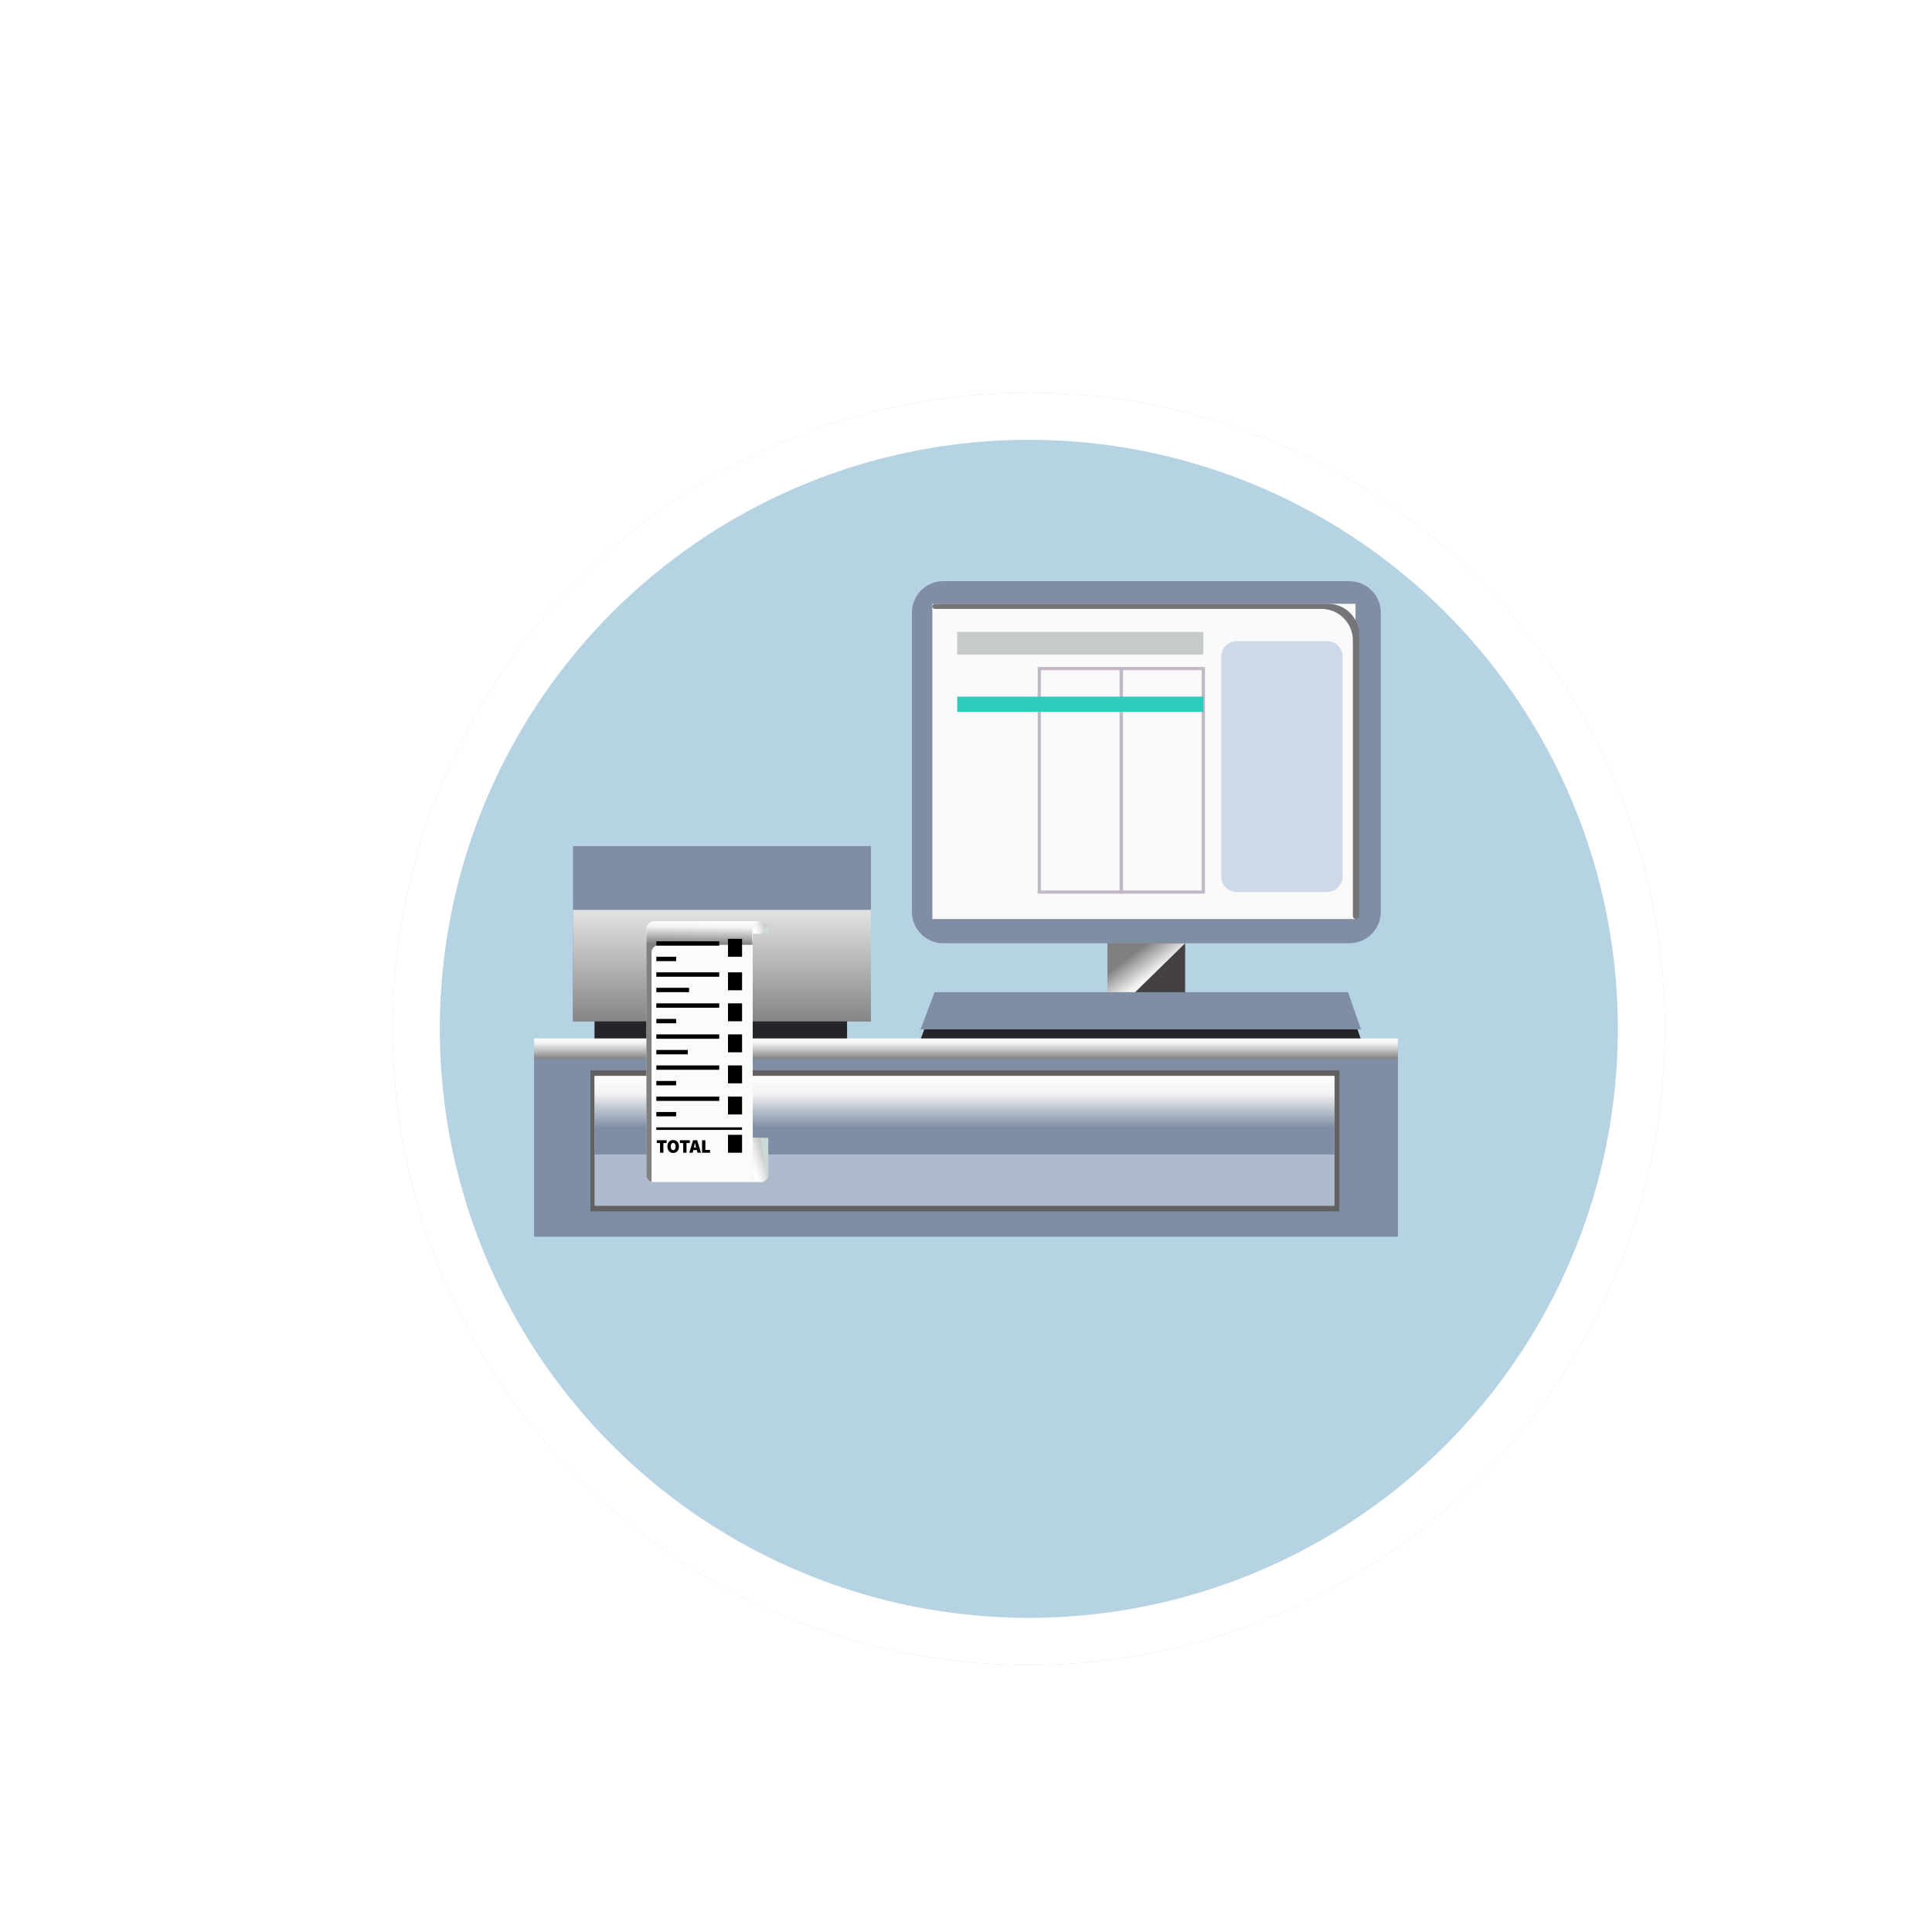 <?xml version="1.0" encoding="UTF-8"?> <svg xmlns="http://www.w3.org/2000/svg" width="123" height="123" viewBox="0 0 123 123" fill="none"><g filter="url(#filter0_di_575_654)"><circle cx="61.5" cy="57.5" r="40.5" fill="#B6D3E4"></circle><circle cx="61.5" cy="57.5" r="39" stroke="white" stroke-width="3"></circle></g><path d="M55.448 53.868H36.477V65.026H55.448V53.868Z" fill="#7F8EA4"></path><path d="M53.928 64.897H37.849V66.174H53.928V64.897Z" fill="#252429"></path><path d="M50.881 58.51H40.896C40.638 58.51 40.428 58.721 40.428 58.979C40.428 59.236 40.638 59.447 40.896 59.447H50.881C51.139 59.447 51.349 59.236 51.349 58.979C51.349 58.721 51.139 58.51 50.881 58.51Z" fill="#454044"></path><path style="mix-blend-mode:multiply" d="M55.448 57.927H36.477V65.027H55.448V57.927Z" fill="url(#paint0_linear_575_654)"></path><path d="M60.838 56.894H66.268V42.464H60.838V56.894ZM61.041 42.667H66.058V56.691H61.041V42.667Z" fill="#C1B9C6"></path><path d="M75.452 60.051H70.503V66.173H75.452V60.051Z" fill="#454044"></path><path style="mix-blend-mode:multiply" d="M70.503 64.897L75.452 60.051H70.503V64.897Z" fill="url(#paint1_linear_575_654)"></path><path d="M59.501 63.804L58.605 66.173H86.645L85.824 63.804H59.501Z" fill="#252429"></path><path d="M59.501 63.166L58.605 65.535H86.645L85.824 63.166H59.501Z" fill="#7F8EA4"></path><path d="M85.908 37H60.056C58.951 37 58.056 37.895 58.056 39V58.051C58.056 59.155 58.951 60.051 60.056 60.051H85.908C87.012 60.051 87.908 59.155 87.908 58.051V39C87.908 37.895 87.012 37 85.908 37Z" fill="#7F8EA4"></path><path d="M86.298 38.44H59.358V58.51H86.298V38.44Z" fill="#FAFAFA"></path><path d="M66.064 56.894H71.495V42.464H66.064V56.894ZM66.268 42.667H71.284V56.691H66.268V42.667Z" fill="#C1B9C6"></path><path d="M71.284 56.894H76.714V42.464H71.284V56.894ZM71.488 42.667H76.504V56.691H71.488V42.667Z" fill="#C1B9C6"></path><path d="M84.478 40.815H78.747C78.194 40.815 77.747 41.263 77.747 41.815V55.793C77.747 56.345 78.194 56.793 78.747 56.793H84.478C85.03 56.793 85.478 56.345 85.478 55.793V41.815C85.478 41.263 85.03 40.815 84.478 40.815Z" fill="#CED9E7"></path><path d="M76.612 40.231H60.94V41.677H76.612V40.231Z" fill="#C6CACA"></path><path d="M76.612 44.351H60.94V45.315H76.612V44.351Z" fill="#2ECBBF"></path><path d="M59.358 38.602C59.358 38.692 59.431 38.765 59.521 38.765H84.129C85.233 38.765 86.129 39.661 86.129 40.765V58.303C86.129 58.418 86.221 58.51 86.336 58.51C86.45 58.51 86.543 58.418 86.543 58.303V40.44C86.543 39.335 85.647 38.44 84.543 38.44H59.521C59.431 38.44 59.358 38.512 59.358 38.602Z" fill="#747479"></path><path d="M89 66.173H34V78.737H89V66.173Z" fill="#7F8EA4"></path><path d="M85.273 68.142H37.59V77.122H85.273V68.142Z" fill="#606160"></path><path d="M84.961 68.501H37.849V76.769H84.961V68.501Z" fill="#AEBBCE"></path><path style="mix-blend-mode:soft-light" d="M89 66.112H34V67.409H89V66.112Z" fill="url(#paint2_linear_575_654)"></path><path style="mix-blend-mode:soft-light" d="M84.961 68.501H37.849V73.497H84.961V68.501Z" fill="url(#paint3_linear_575_654)"></path><path d="M48.417 58.659H41.657C41.385 58.659 41.161 58.883 41.161 59.155V74.814C41.161 75.058 41.358 75.255 41.602 75.255H48.363C48.607 75.255 48.804 75.058 48.804 74.814C48.804 74.569 48.607 74.372 48.363 74.372H47.922V59.44C47.922 59.44 48.906 59.426 48.906 59.148C48.906 58.87 48.682 58.652 48.41 58.652L48.417 58.659Z" fill="#FBFBFB"></path><path d="M47.921 74.767C47.921 75.038 48.145 75.262 48.417 75.262C48.688 75.262 48.912 75.038 48.912 74.767V72.439H47.928V74.767H47.921Z" fill="#C9DAD8"></path><g style="mix-blend-mode:soft-light"><path d="M41.65 58.659C41.378 58.659 41.154 58.883 41.154 59.155V74.814C41.154 75.017 41.297 75.187 41.48 75.241V60.648C41.48 60.376 41.704 60.153 41.976 60.153H47.915C47.915 60.153 47.827 59.27 47.949 58.971C48.078 58.659 48.566 58.659 48.404 58.659H41.643H41.65Z" fill="url(#paint4_linear_575_654)"></path></g><path style="mix-blend-mode:multiply" d="M47.921 72.439L47.935 74.767C47.935 75.038 48.159 75.262 48.431 75.262C48.641 75.262 48.824 75.126 48.892 74.936C48.824 74.977 48.417 72.439 48.417 72.439H47.921Z" fill="url(#paint5_linear_575_654)"></path><path d="M48.417 58.659C48.145 58.659 47.921 58.883 47.921 59.155V59.447H48.906V59.155C48.906 58.883 48.682 58.659 48.41 58.659H48.417Z" fill="#C9DAD8"></path><path style="mix-blend-mode:multiply" d="M48.417 58.659C48.145 58.659 47.921 58.883 47.921 59.155V59.447H48.417C48.417 59.447 48.811 58.951 48.878 58.985C48.811 58.795 48.627 58.659 48.417 58.659Z" fill="url(#paint6_linear_575_654)"></path><path d="M45.79 59.928H41.785V60.206H45.79V59.928Z" fill="black"></path><path d="M43.048 60.912H41.785V61.19H43.048V60.912Z" fill="black"></path><path d="M45.79 61.903H41.785V62.182H45.79V61.903Z" fill="black"></path><path d="M43.869 62.887H41.785V63.166H43.869V62.887Z" fill="black"></path><path d="M45.79 63.878H41.785V64.157H45.79V63.878Z" fill="black"></path><path d="M43.048 64.869H41.785V65.147H43.048V64.869Z" fill="black"></path><path d="M45.79 65.853H41.785V66.132H45.79V65.853Z" fill="black"></path><path d="M43.788 66.845H41.785V67.123H43.788V66.845Z" fill="black"></path><path d="M45.79 67.829H41.785V68.107H45.79V67.829Z" fill="black"></path><path d="M43.048 68.82H41.785V69.098H43.048V68.82Z" fill="black"></path><path d="M45.79 69.811H41.785V70.089H45.79V69.811Z" fill="black"></path><path d="M43.048 70.795H41.785V71.073H43.048V70.795Z" fill="black"></path><path d="M47.242 71.772H41.785V71.935H47.242V71.772Z" fill="black"></path><path d="M47.243 59.772H46.347V60.912H47.243V59.772Z" fill="black"></path><path d="M47.243 61.903H46.347V63.044H47.243V61.903Z" fill="black"></path><path d="M47.243 63.878H46.347V65.019H47.243V63.878Z" fill="black"></path><path d="M47.243 65.853H46.347V66.994H47.243V65.853Z" fill="black"></path><path d="M47.243 67.829H46.347V68.969H47.243V67.829Z" fill="black"></path><path d="M47.243 69.811H46.347V70.951H47.243V69.811Z" fill="black"></path><path d="M47.243 72.248H46.347V73.388H47.243V72.248Z" fill="black"></path><path d="M41.812 72.771H42.022V73.388H42.233V72.771H42.443V72.594H41.812V72.771Z" fill="black"></path><path d="M42.858 72.581C42.641 72.581 42.491 72.73 42.491 72.988C42.491 73.246 42.641 73.402 42.858 73.402C43.075 73.402 43.224 73.246 43.224 72.988C43.224 72.73 43.075 72.581 42.858 72.581ZM42.858 73.225C42.763 73.225 42.702 73.137 42.702 72.988C42.702 72.838 42.763 72.764 42.858 72.764C42.953 72.764 43.014 72.845 43.014 72.988C43.014 73.13 42.953 73.225 42.858 73.225Z" fill="black"></path><path d="M43.285 72.771H43.496V73.388H43.706V72.771H43.916V72.594H43.285V72.771Z" fill="black"></path><path d="M44.127 72.594L43.882 73.388H44.099L44.14 73.219H44.364L44.405 73.388H44.629L44.385 72.594H44.133H44.127ZM44.174 73.056L44.188 73.001C44.208 72.927 44.228 72.832 44.242 72.75C44.262 72.832 44.283 72.927 44.303 73.001L44.317 73.056H44.167H44.174Z" fill="black"></path><path d="M44.907 72.594H44.697V73.388H45.206V73.212H44.907V72.594Z" fill="black"></path><defs><filter id="filter0_di_575_654" x="0" y="0" width="123" height="123" filterUnits="userSpaceOnUse" color-interpolation-filters="sRGB"><feFlood flood-opacity="0" result="BackgroundImageFix"></feFlood><feColorMatrix in="SourceAlpha" type="matrix" values="0 0 0 0 0 0 0 0 0 0 0 0 0 0 0 0 0 0 127 0" result="hardAlpha"></feColorMatrix><feOffset dy="4"></feOffset><feGaussianBlur stdDeviation="10.5"></feGaussianBlur><feComposite in2="hardAlpha" operator="out"></feComposite><feColorMatrix type="matrix" values="0 0 0 0 0 0 0 0 0 0 0 0 0 0 0 0 0 0 0.05 0"></feColorMatrix><feBlend mode="normal" in2="BackgroundImageFix" result="effect1_dropShadow_575_654"></feBlend><feBlend mode="normal" in="SourceGraphic" in2="effect1_dropShadow_575_654" result="shape"></feBlend><feColorMatrix in="SourceAlpha" type="matrix" values="0 0 0 0 0 0 0 0 0 0 0 0 0 0 0 0 0 0 127 0" result="hardAlpha"></feColorMatrix><feOffset dx="4" dy="4"></feOffset><feGaussianBlur stdDeviation="7"></feGaussianBlur><feComposite in2="hardAlpha" operator="arithmetic" k2="-1" k3="1"></feComposite><feColorMatrix type="matrix" values="0 0 0 0 0.62 0 0 0 0 0.736 0 0 0 0 0.804 0 0 0 1 0"></feColorMatrix><feBlend mode="normal" in2="shape" result="effect2_innerShadow_575_654"></feBlend></filter><linearGradient id="paint0_linear_575_654" x1="45.959" y1="53.983" x2="45.959" y2="65.393" gradientUnits="userSpaceOnUse"><stop stop-color="white"></stop><stop offset="0.24" stop-color="#F2F2F2"></stop><stop offset="0.66" stop-color="#B4B4B4"></stop><stop offset="1" stop-color="#808080"></stop></linearGradient><linearGradient id="paint1_linear_575_654" x1="73.198" y1="62.766" x2="71.847" y2="60.94" gradientUnits="userSpaceOnUse"><stop stop-color="white"></stop><stop offset="0.24" stop-color="#F2F2F2"></stop><stop offset="0.66" stop-color="#B4B4B4"></stop><stop offset="1" stop-color="#808080"></stop></linearGradient><linearGradient id="paint2_linear_575_654" x1="61.503" y1="67.422" x2="61.503" y2="66.092" gradientUnits="userSpaceOnUse"><stop stop-color="#808080"></stop><stop offset="0.34" stop-color="#B4B4B4"></stop><stop offset="0.76" stop-color="#F2F2F2"></stop><stop offset="1" stop-color="white"></stop></linearGradient><linearGradient id="paint3_linear_575_654" x1="61.408" y1="73.531" x2="61.408" y2="68.413" gradientUnits="userSpaceOnUse"><stop stop-color="#7F8EA4"></stop><stop offset="0.34" stop-color="#7F8EA4"></stop><stop offset="0.76" stop-color="#F2F2F2"></stop><stop offset="1" stop-color="white"></stop></linearGradient><linearGradient id="paint4_linear_575_654" x1="44.786" y1="60.118" x2="44.806" y2="58.673" gradientUnits="userSpaceOnUse"><stop stop-color="#808080"></stop><stop offset="0.34" stop-color="#B4B4B4"></stop><stop offset="0.76" stop-color="#F2F2F2"></stop><stop offset="1" stop-color="white"></stop></linearGradient><linearGradient id="paint5_linear_575_654" x1="49.048" y1="73.579" x2="47.82" y2="73.979" gradientUnits="userSpaceOnUse"><stop stop-color="#B3B3B3"></stop><stop offset="0.02" stop-color="#B4B4B4"></stop><stop offset="0.76" stop-color="#F2F2F2"></stop><stop offset="1" stop-color="white"></stop></linearGradient><linearGradient id="paint6_linear_575_654" x1="49.062" y1="58.829" x2="47.976" y2="59.182" gradientUnits="userSpaceOnUse"><stop stop-color="#B3B3B3"></stop><stop offset="0.02" stop-color="#B4B4B4"></stop><stop offset="0.76" stop-color="#F2F2F2"></stop><stop offset="1" stop-color="white"></stop></linearGradient></defs></svg> 